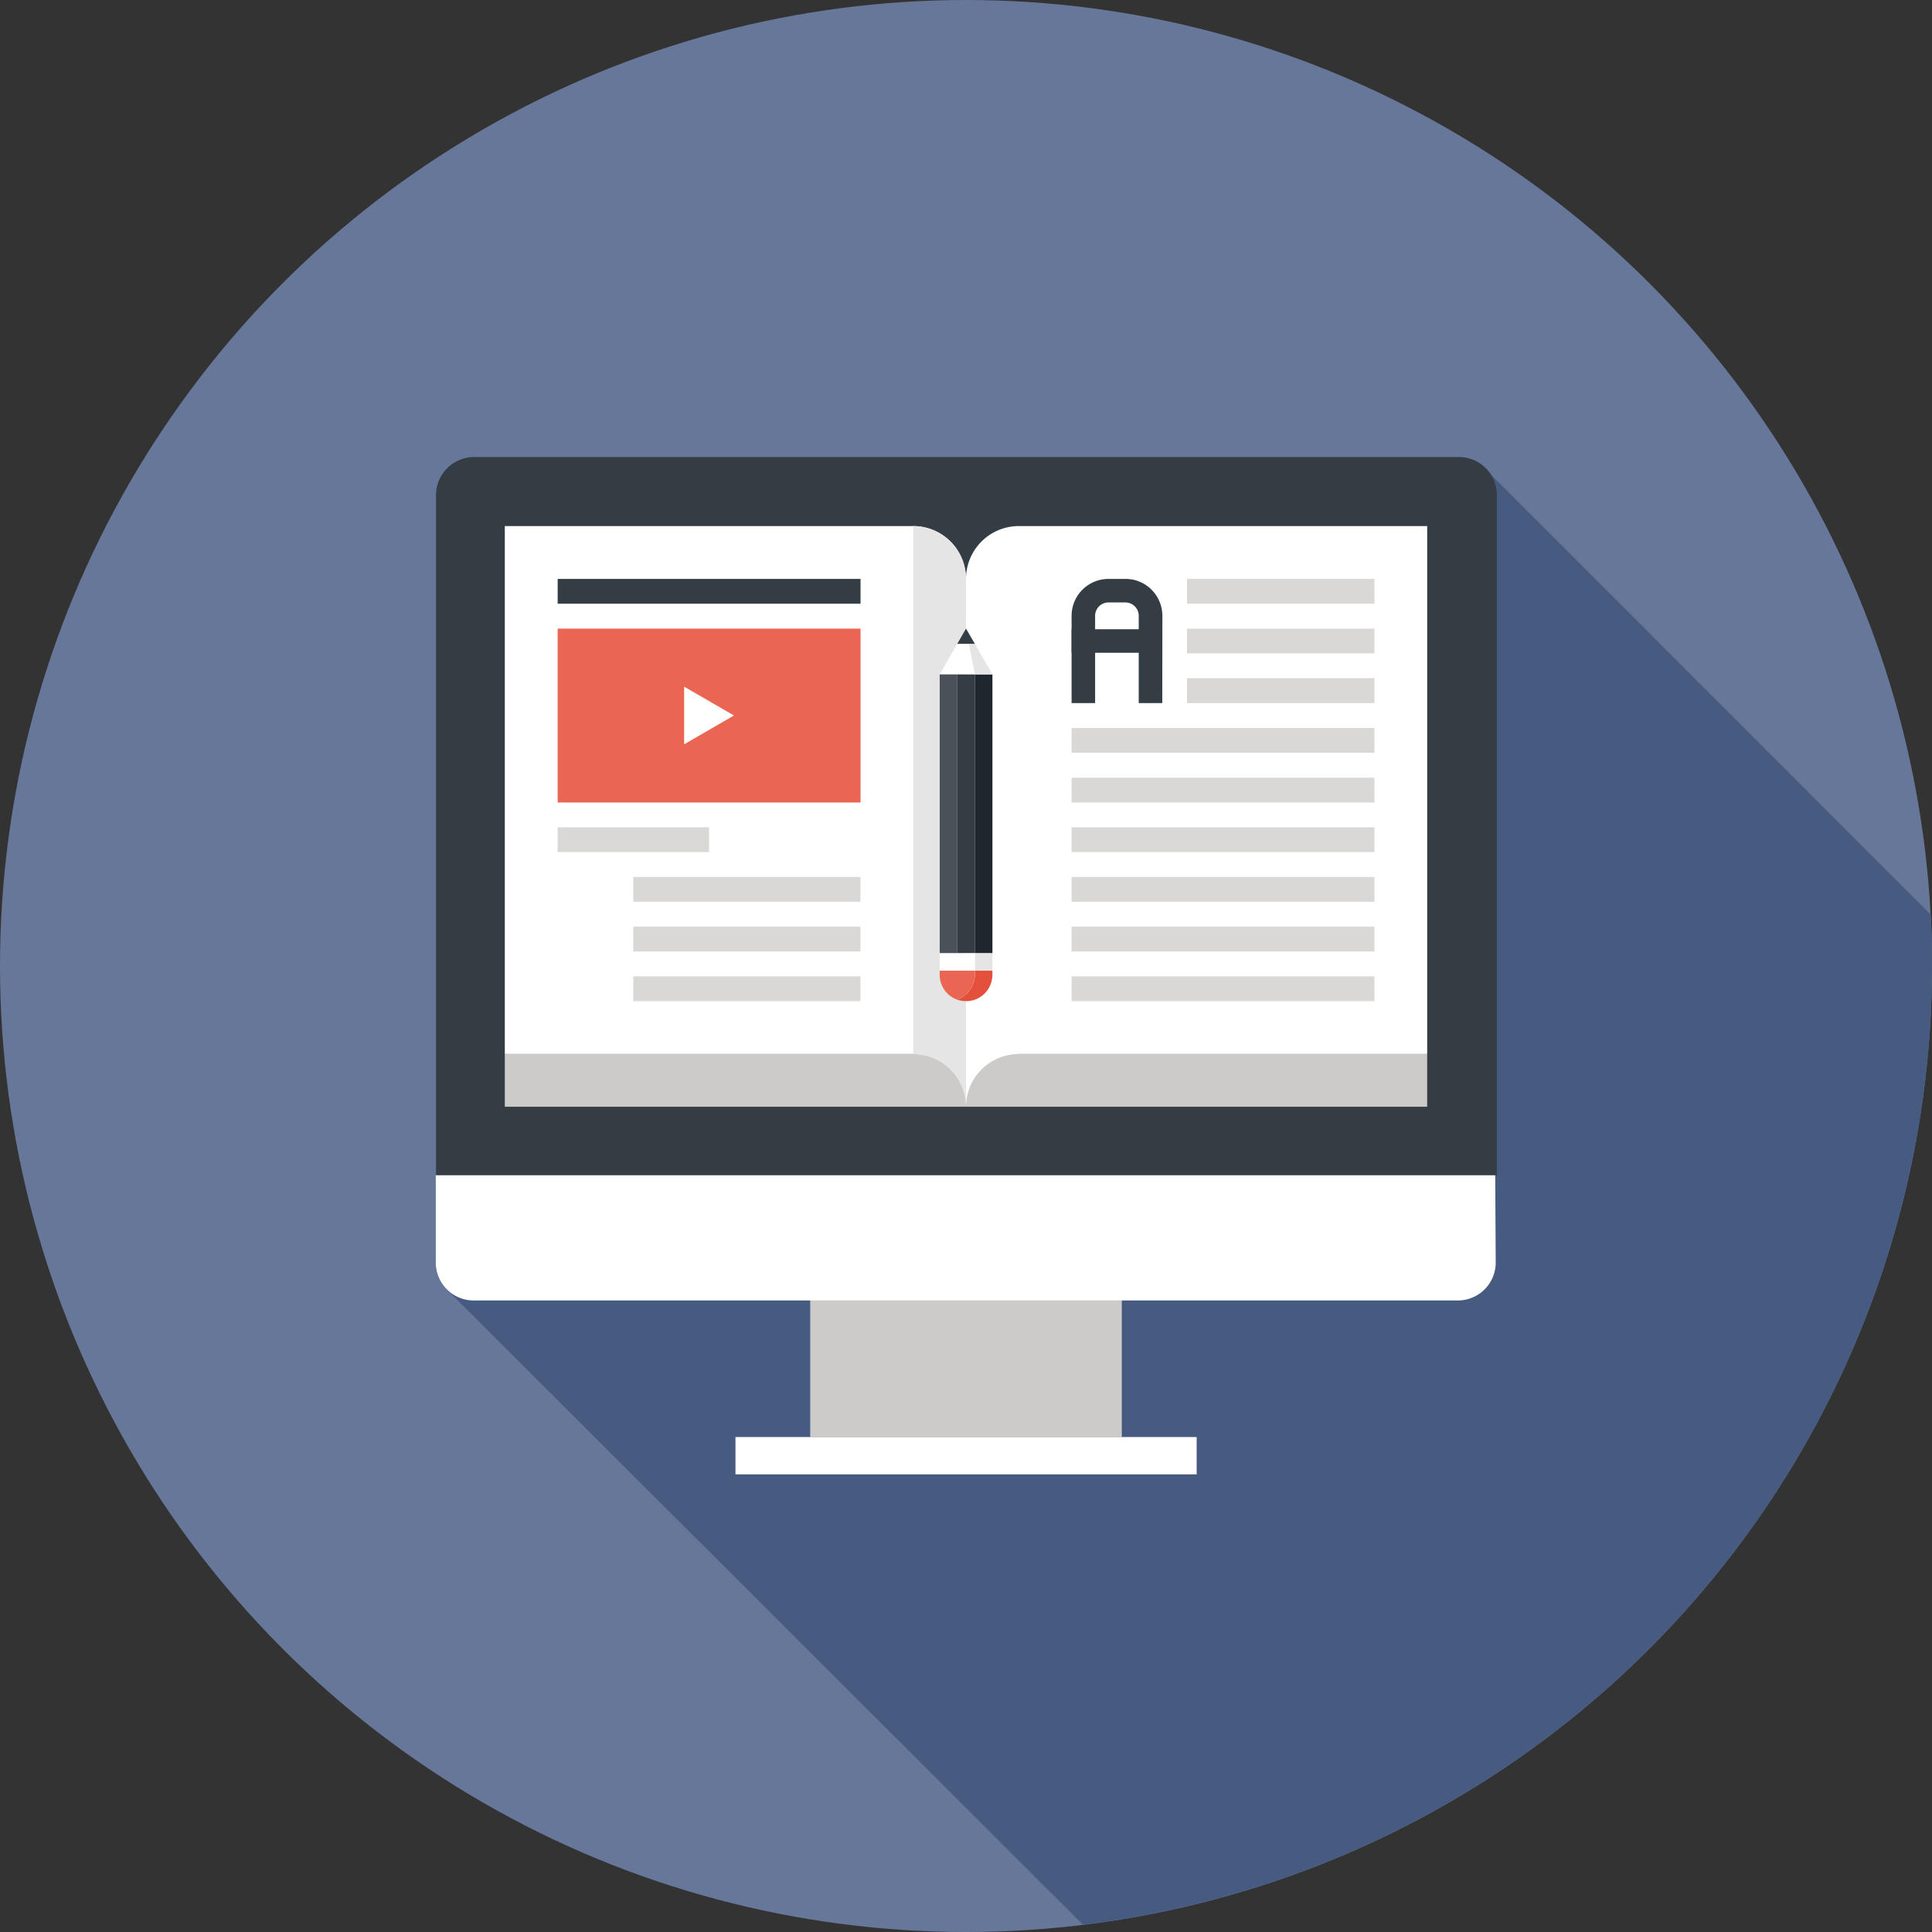 <?xml version="1.0" encoding="UTF-8"?> <svg xmlns="http://www.w3.org/2000/svg" viewBox="0 0 152.78 152.78"><rect x="0" y="0" width="152.78" height="152.78" fill="#333333" stroke="none"/> <title>education-formsr</title> <g id="Layer_2" data-name="Layer 2"> <g id="Layer_1-2" data-name="Layer 1"> <circle cx="76.39" cy="76.39" r="76.39" style="fill:#66779a"></circle> <path d="M152.78,76.39c0-1.37,0-2.73-.11-4.08L117.42,37.05a2.94,2.94,0,0,0-2.09-.87H37.46a3,3,0,0,0-3,3v60.7a2.92,2.92,0,0,0,.87,2.09L85.64,152.2A76.37,76.37,0,0,0,152.78,76.39Z" style="fill:#475b80"></path> <rect x="64.07" y="102.8" width="24.64" height="10.84" style="fill:#cccbca"></rect> <rect x="58.16" y="113.64" width="36.47" height="2.95" style="fill:#fff"></rect> <path d="M34.5,92.94V39.14a3,3,0,0,1,3-3h77.87a3,3,0,0,1,3,3v53.8Z" style="fill:#343c44"></path> <rect x="39.92" y="41.6" width="72.94" height="45.92" style="fill:#343c44"></rect> <path d="M118.28,99.84a3,3,0,0,1-3,3H37.46a3,3,0,0,1-3-3v-6.9h83.78Z" style="fill:#fff"></path> <rect x="39.92" y="83.35" width="72.94" height="4.17" style="fill:#cccbca"></rect> <path d="M72.22,41.6H39.92V83.35h32.3a4.17,4.17,0,0,1,4.17,4.17V45.78A4.18,4.18,0,0,0,72.22,41.6Z" style="fill:#fff"></path> <path d="M80.57,41.6h32.29V83.35H80.57a4.18,4.18,0,0,0-4.18,4.17V45.78A4.18,4.18,0,0,1,80.57,41.6Z" style="fill:#fff"></path> <path d="M72.22,41.6V83.35a4.17,4.17,0,0,1,4.17,4.17V45.78A4.18,4.18,0,0,0,72.22,41.6Z" style="fill:#e6e5e5"></path> <rect x="93.87" y="45.78" width="14.82" height="1.96" style="fill:#d9d8d7"></rect> <rect x="93.87" y="49.71" width="14.82" height="1.96" style="fill:#d9d8d7"></rect> <rect x="93.87" y="53.63" width="14.82" height="1.97" style="fill:#d9d8d7"></rect> <rect x="84.74" y="57.57" width="23.95" height="1.96" style="fill:#d9d8d7"></rect> <rect x="84.74" y="61.5" width="23.95" height="1.96" style="fill:#d9d8d7"></rect> <rect x="84.74" y="65.42" width="23.95" height="1.96" style="fill:#d9d8d7"></rect> <rect x="84.74" y="69.35" width="23.95" height="1.96" style="fill:#d9d8d7"></rect> <rect x="84.74" y="73.28" width="23.95" height="1.96" style="fill:#d9d8d7"></rect> <rect x="84.74" y="77.21" width="23.95" height="1.96" style="fill:#d9d8d7"></rect> <path d="M91.91,55.6H90.05V48.7A1.06,1.06,0,0,0,89,47.64H87.66A1.06,1.06,0,0,0,86.6,48.7v6.9H84.74V48.7a2.92,2.92,0,0,1,2.92-2.92H89a2.89,2.89,0,0,1,2.06.85,2.94,2.94,0,0,1,.86,2.07Z" style="fill:#343c44"></path> <rect x="84.74" y="49.76" width="7.17" height="1.86" style="fill:#343c44"></rect> <rect x="44.1" y="65.42" width="11.97" height="1.96" style="fill:#d9d8d7"></rect> <rect x="44.1" y="45.78" width="23.95" height="1.96" style="fill:#343c44"></rect> <rect x="50.08" y="69.35" width="17.96" height="1.96" style="fill:#d9d8d7"></rect> <rect x="50.08" y="73.28" width="17.96" height="1.96" style="fill:#d9d8d7"></rect> <rect x="50.08" y="77.21" width="17.96" height="1.96" style="fill:#d9d8d7"></rect> <rect x="44.1" y="49.71" width="23.95" height="13.75" style="fill:#ea6653"></rect> <polygon points="54.1 54.3 58.04 56.58 54.1 58.86 54.1 54.3" style="fill:#fff"></polygon> <rect x="74.31" y="53.32" width="1.39" height="22.06" style="fill:#4a5158"></rect> <rect x="75.7" y="53.32" width="1.39" height="22.06" style="fill:#343c44"></rect> <rect x="77.09" y="53.32" width="1.39" height="22.06" style="fill:#1e262e"></rect> <polygon points="78.48 53.32 77.09 50.91 75.7 50.91 74.31 53.32 78.48 53.32" style="fill:#fff"></polygon> <polygon points="78.48 53.32 77.09 53.32 76.62 50.91 77.09 50.91 78.48 53.32" style="fill:#e6e5e5"></polygon> <polygon points="77.09 50.91 76.39 49.71 75.7 50.91 77.09 50.91" style="fill:#343c44"></polygon> <rect x="77.09" y="75.38" width="1.39" height="1.39" style="fill:#e6e5e5"></rect> <rect x="74.31" y="75.38" width="2.78" height="1.39" style="fill:#fff"></rect> <path d="M78.48,77.09v-.33H77.09v.33a2.08,2.08,0,0,1-.62,1.47,2,2,0,0,1-.78.49,2.1,2.1,0,0,0,.7.12,2.07,2.07,0,0,0,1.48-.61A2.15,2.15,0,0,0,78.48,77.09Z" style="fill:#e3503b"></path> <path d="M77.09,77.09v-.33H74.31v.33a2.07,2.07,0,0,0,.61,1.47,2,2,0,0,0,.77.49,2,2,0,0,0,.78-.49A2.08,2.08,0,0,0,77.09,77.09Z" style="fill:#ea6653"></path> </g> </g> </svg> 